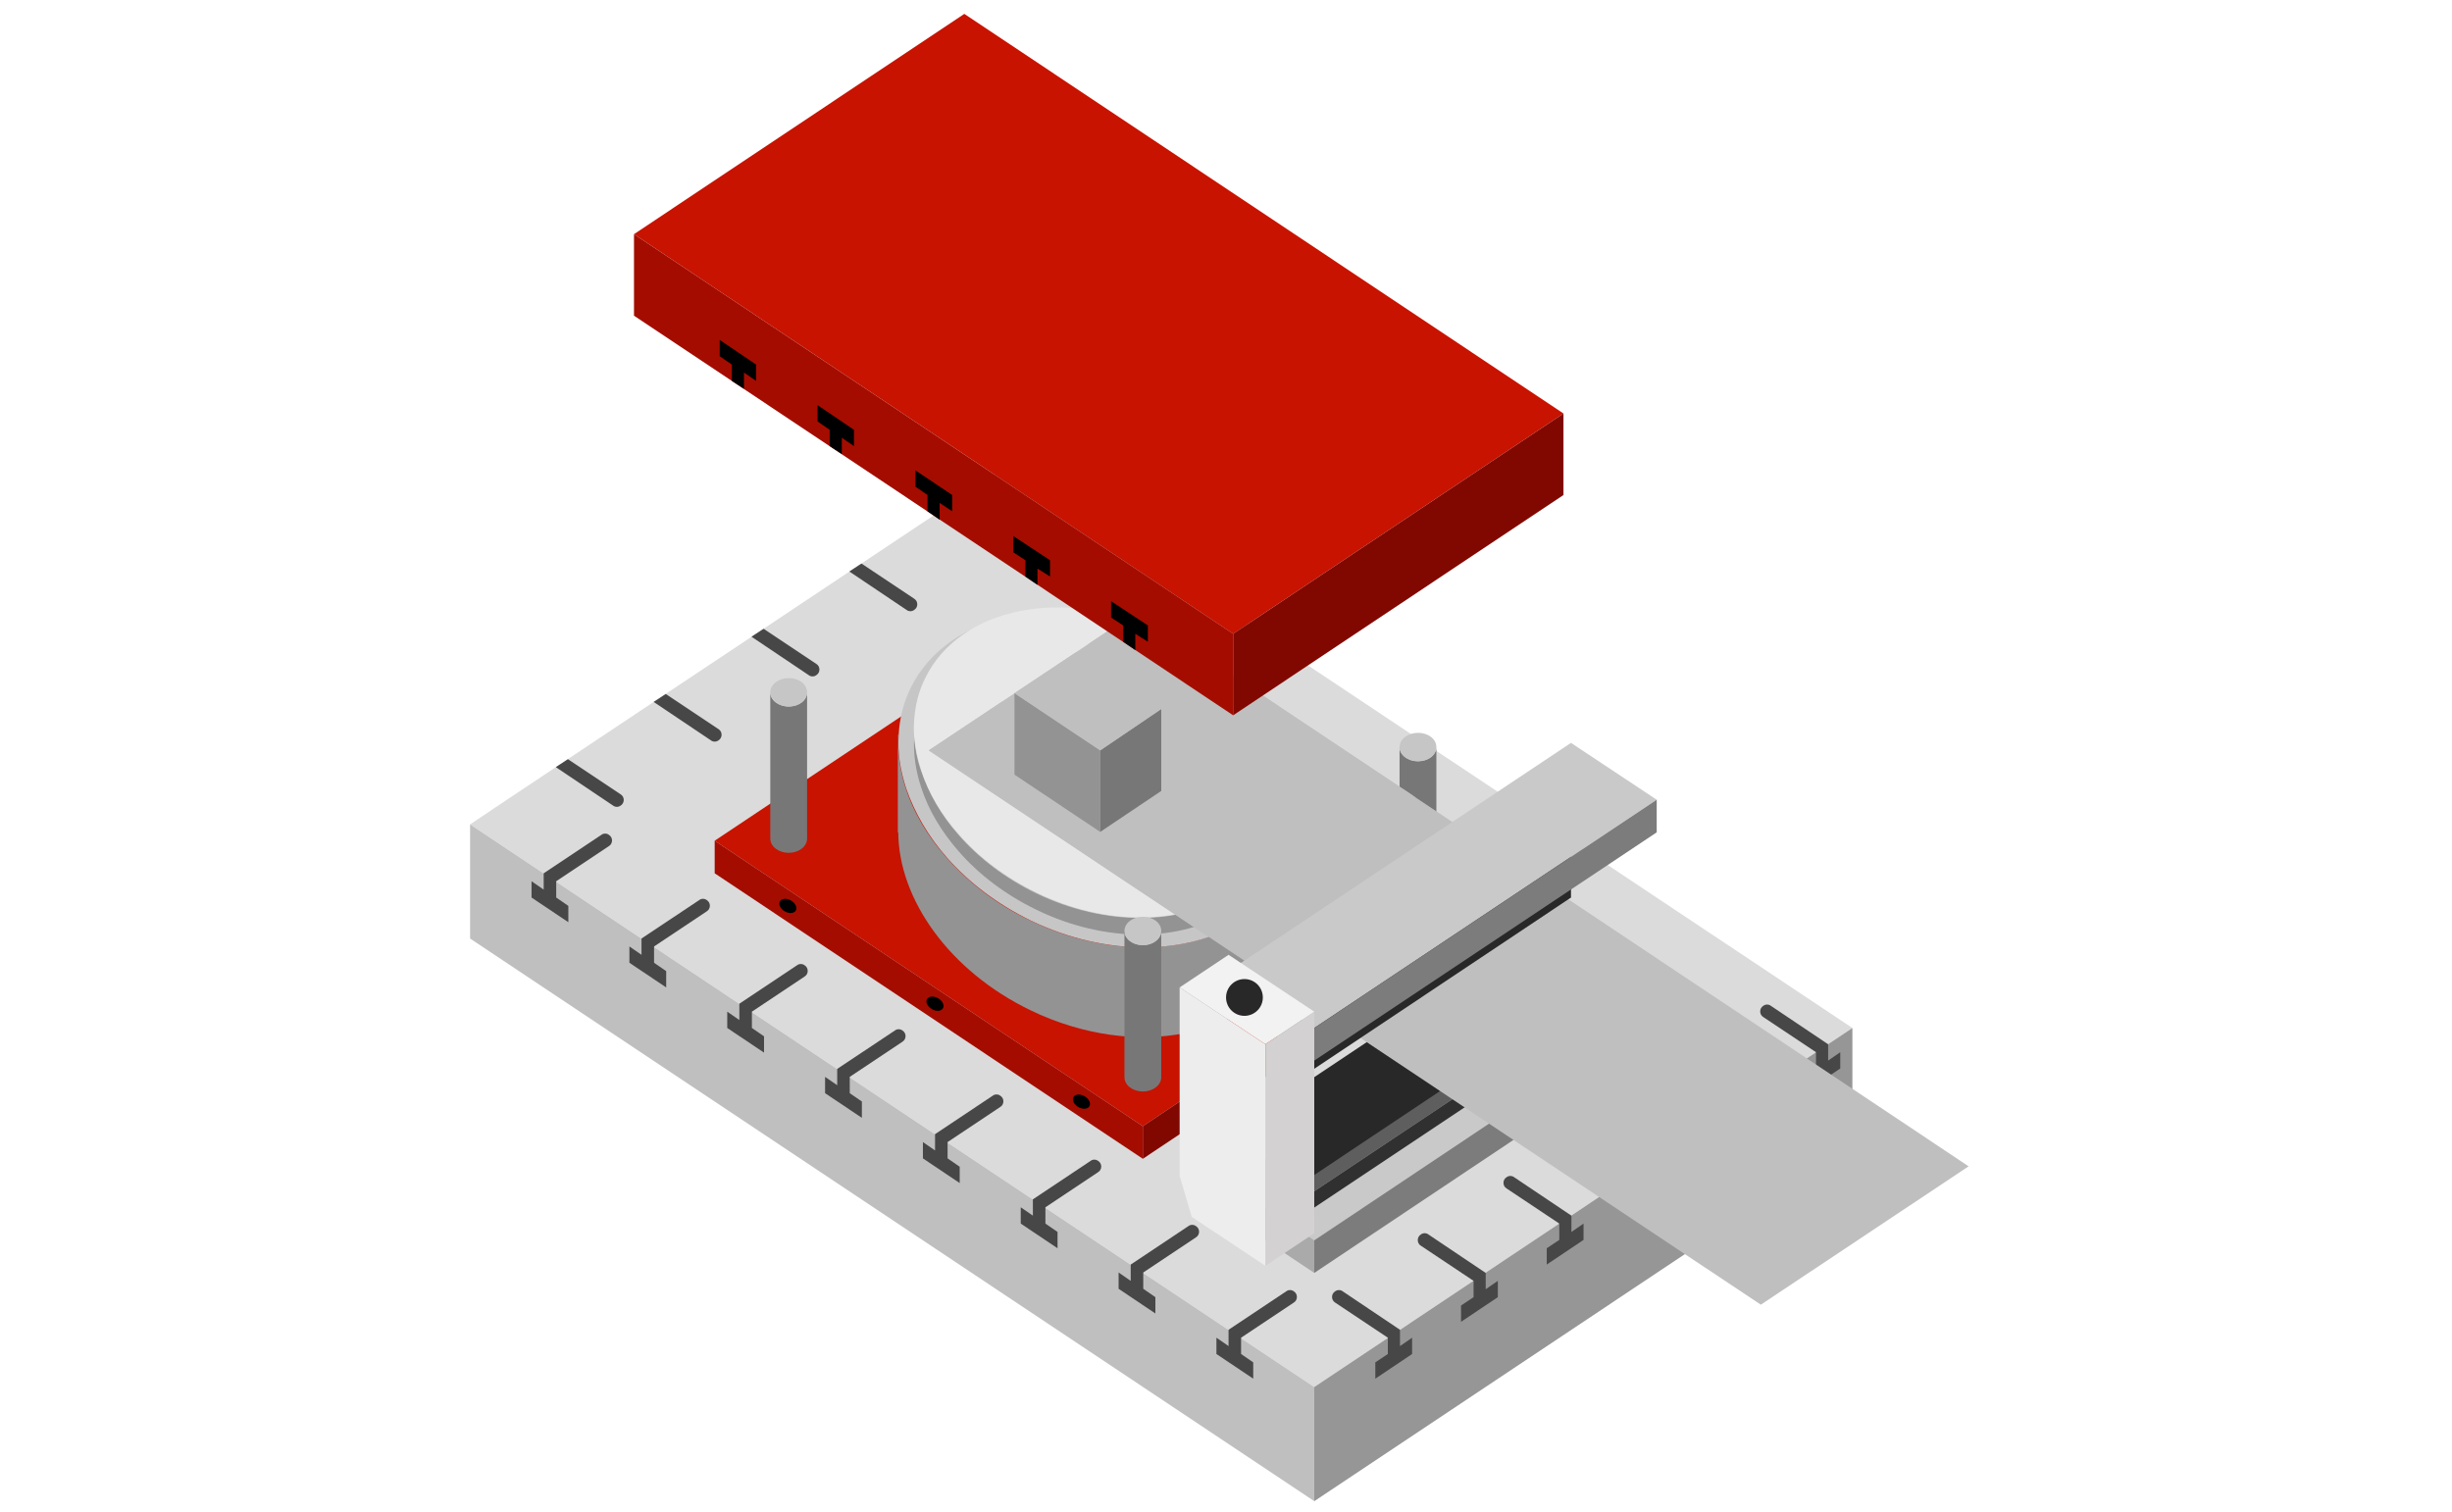 <?xml version="1.0" encoding="utf-8"?>
<!-- Generator: Adobe Illustrator 15.0.0, SVG Export Plug-In . SVG Version: 6.00 Build 0)  -->
<!DOCTYPE svg PUBLIC "-//W3C//DTD SVG 1.1//EN" "http://www.w3.org/Graphics/SVG/1.1/DTD/svg11.dtd">
<svg version="1.1" id="Layer_1" xmlns="http://www.w3.org/2000/svg" xmlns:xlink="http://www.w3.org/1999/xlink" x="0px" y="0px"
	 width="467px" height="288px" viewBox="0 0 467 288" style="enable-background:new 0 0 467 288;" xml:space="preserve">
<style type="text/css">
<![CDATA[
	.st0{fill:#474747;}
	.st1{fill:#AAAAAA;}
	.st2{fill:#7C7C7C;}
	.st3{fill:#E8E8E8;}
	.st4{fill:#810800;}
	.st5{fill:#EDEDED;}
	.st6{fill:#BFBFBF;}
	.st7{fill:#F2F2F2;}
	.st8{fill:#282828;}
	.st9{fill:#5E5E5E;}
	.st10{fill:#919191;}
	.st11{fill:#939393;}
	.st12{display:none;fill:#AAAAAA;}
	.st13{fill:#969696;}
	.st14{fill:#C6C6C6;}
	.st15{fill:#C71300;}
	.st16{fill:#C9C9C9;}
	.st17{fill:none;}
	.st18{fill:#303030;}
	.st19{fill:#D3D1D1;}
	.st20{fill:#A50C00;}
	.st21{fill:#777777;}
	.st22{fill:#DBDBDB;}
	.st23{fill:#424242;}
]]>
</style>
<rect x="0.999" y="0" class="st17" width="467.001" height="288"/>
<g>
	<g id="base_1_">
		<g id="base">
			<polygon class="st22" points="96.541,152.354 192.021,88.728 352.8,195.835 250.312,264.236 89.532,157.053 			"/>
			<polygon class="st6" points="89.532,157.053 89.532,178.793 250.312,285.979 250.312,264.236 			"/>
			<polygon class="st13" points="250.312,264.236 250.312,285.979 352.8,217.653 352.8,195.835 			"/>
			<g>
				<path class="st0" d="M103.548,166.37v3.105l-2.311-1.593v3.106l7.009,4.696v-3.104l-2.31-1.592v-3.106l10.033-6.688
					c0.797-0.477,0.797-1.672,0-2.15l0,0c-0.397-0.319-1.035-0.319-1.433,0L103.548,166.37z"/>
				<path class="st0" d="M122.182,178.793v3.104l-2.309-1.59v3.106l7.007,4.695v-3.104l-2.309-1.591v-3.106l10.034-6.69
					c0.796-0.477,0.796-1.671,0-2.147l0,0c-0.398-0.322-1.036-0.322-1.434,0L122.182,178.793z"/>
				<path class="st0" d="M140.815,191.214v3.107l-2.309-1.593v3.106l7.009,4.697v-3.106l-2.311-1.591v-3.106l10.034-6.69
					c0.795-0.477,0.795-1.672,0-2.15l0,0c-0.398-0.317-1.034-0.317-1.434,0L140.815,191.214z"/>
				<path class="st0" d="M159.451,203.637v3.106l-2.311-1.593v3.107l7.01,4.698v-3.108l-2.311-1.59v-3.107l10.033-6.69
					c0.797-0.478,0.797-1.671,0-2.148l0,0c-0.396-0.318-1.034-0.318-1.431,0L159.451,203.637z"/>
				<path class="st0" d="M178.085,216.061v3.106l-2.31-1.592v3.104l7.007,4.7v-3.107l-2.308-1.593v-3.104l10.033-6.693
					c0.796-0.475,0.796-1.671,0-2.147l0,0c-0.398-0.318-1.034-0.318-1.434,0L178.085,216.061z"/>
				<path class="st0" d="M196.719,228.482v3.106l-2.31-1.593v3.104l7.007,4.701v-3.107l-2.309-1.594v-3.104l10.034-6.689
					c0.797-0.477,0.797-1.672,0-2.148l0,0c-0.399-0.319-1.036-0.319-1.434,0L196.719,228.482z"/>
				<path class="st0" d="M215.353,240.907v3.106l-2.308-1.595v3.104l7.006,4.702v-3.107l-2.309-1.595v-3.104l10.033-6.688
					c0.798-0.48,0.798-1.675,0-2.151l0,0c-0.398-0.316-1.035-0.316-1.433,0L215.353,240.907z"/>
				<path class="st0" d="M233.987,253.329v3.105l-2.31-1.592v3.104l7.009,4.699v-3.106l-2.312-1.593v-3.104l10.033-6.69
					c0.799-0.477,0.799-1.671,0-2.149l0,0c-0.396-0.318-1.034-0.318-1.432,0L233.987,253.329z"/>
				<path class="st0" d="M261.938,259.54v3.106l7.007-4.699v-3.104l-2.308,1.592v-3.105l-10.909-7.326
					c-0.399-0.318-1.036-0.318-1.435,0l0,0c-0.796,0.479-0.796,1.673,0,2.149l10.034,6.69v3.104L261.938,259.54z"/>
				<path class="st0" d="M278.262,248.71v3.105l7.009-4.698v-3.104l-2.309,1.59V242.5l-10.91-7.327c-0.398-0.32-1.036-0.32-1.434,0
					l0,0c-0.796,0.479-0.796,1.671,0,2.15l10.034,6.69v3.104L278.262,248.71z"/>
				<path class="st0" d="M294.587,237.802v3.105l7.009-4.699v-3.107l-2.309,1.594v-3.105l-10.91-7.324
					c-0.4-0.319-1.036-0.319-1.436,0l0,0c-0.795,0.475-0.795,1.672,0,2.147l10.035,6.688v3.107L294.587,237.802z"/>
				<path class="st0" d="M310.832,226.971v3.104l7.008-4.696v-3.107l-2.308,1.593v-3.104l-10.911-7.326
					c-0.397-0.319-1.036-0.319-1.434,0l0,0c-0.795,0.477-0.795,1.672,0,2.15l10.035,6.688v3.107L310.832,226.971z"/>
				<path class="st0" d="M327.156,216.061v3.106l7.009-4.699v-3.106l-2.309,1.595v-3.108l-10.91-7.325
					c-0.398-0.316-1.035-0.316-1.435,0l0,0c-0.795,0.478-0.795,1.674,0,2.149l10.035,6.689v3.106L327.156,216.061z"/>
				<path class="st0" d="M343.483,205.15v3.107l7.008-4.7v-3.104l-2.31,1.592v-3.106l-10.91-7.327c-0.398-0.317-1.035-0.317-1.434,0
					l0,0c-0.797,0.479-0.797,1.672,0,2.15l10.033,6.691v3.104L343.483,205.15z"/>
				<path class="st0" d="M105.857,146.143l10.91,7.326c0.397,0.318,1.035,0.318,1.433,0l0,0c0.796-0.479,0.796-1.673,0-2.149
					l-10.034-6.691L105.857,146.143z"/>
				<path class="st0" d="M124.492,133.721l10.91,7.324c0.398,0.317,1.035,0.317,1.433,0l0,0c0.796-0.477,0.796-1.671,0-2.15
					l-10.034-6.689L124.492,133.721z"/>
				<path class="st0" d="M143.126,121.296l10.909,7.327c0.399,0.319,1.036,0.319,1.434,0l0,0c0.797-0.478,0.797-1.672,0-2.149
					l-10.034-6.69L143.126,121.296z"/>
				<path class="st0" d="M161.761,108.874l10.908,7.327c0.398,0.318,1.035,0.318,1.433,0l0,0c0.799-0.477,0.799-1.674,0-2.151
					l-10.033-6.688L161.761,108.874z"/>
				<path class="st0" d="M180.394,96.451l10.91,7.327c0.397,0.319,1.035,0.319,1.432,0l0,0c0.797-0.479,0.797-1.673,0-2.15
					l-10.034-6.688L180.394,96.451z"/>
			</g>
			<polygon class="st15" points="136.117,160.16 217.663,214.549 282.882,170.989 201.337,116.678 			"/>
			<polygon class="st20" points="136.117,160.16 136.117,166.37 217.663,220.76 217.663,214.549 			"/>
			<polygon class="st4" points="217.663,214.549 217.663,220.76 282.882,177.2 282.882,170.989 			"/>
			<path class="st11" d="M247.443,157.132v17.042c0,0.398-0.079,0.719-0.079,1.114c-0.238,2.627-0.956,5.176-2.147,7.646
				c-7.169,14.812-29.066,19.112-48.896,9.557c-15.527-7.486-25.164-21.182-25.242-33.926h-0.081v-18.633l0.081,0.079
				c-0.162,3.345,0.317,6.769,1.433,10.192c1.512,4.619,4.142,9.079,7.804,13.221c4.139,4.698,9.555,8.919,15.926,11.945
				c14.335,6.929,29.782,6.608,39.976,0.238c3.823-2.39,6.929-5.734,8.919-9.795c0.318-0.637,0.558-1.194,0.797-1.831
				C246.807,161.752,247.286,159.522,247.443,157.132z"/>
			<path class="st14" d="M247.443,154.344v2.788c-0.157,2.31-0.637,4.62-1.432,6.85c-0.24,0.637-0.478,1.194-0.795,1.831
				c-1.992,4.061-5.098,7.405-8.921,9.795c-10.113,6.37-25.562,6.69-39.975-0.238c-6.372-3.107-11.786-7.247-15.927-11.945
				c-3.584-4.061-6.211-8.602-7.804-13.221c-1.113-3.424-1.673-6.848-1.433-10.192c0.158-3.026,0.875-6.053,2.229-8.84
				c7.167-14.811,29.065-19.111,48.895-9.555C237.253,128.863,246.807,142.001,247.443,154.344z"/>
			<path class="st11" d="M244.499,153.946v2.549c-0.161,2.15-0.559,4.301-1.354,6.292c-0.239,0.558-0.479,1.113-0.718,1.672
				c-1.832,3.742-4.697,6.769-8.202,9.078c-9.396,5.892-23.649,6.21-36.871-0.24c-5.893-2.865-10.908-6.688-14.732-11.068
				c-3.345-3.821-5.813-7.965-7.167-12.186c-1.035-3.107-1.512-6.29-1.354-9.396c0-0.079,0-0.238,0-0.319
				c0.162,2.231,0.558,4.46,1.354,6.608c1.435,4.224,3.822,8.445,7.167,12.188c3.825,4.382,8.84,8.203,14.732,11.069
				c13.221,6.37,27.475,6.052,36.871,0.239c3.583-2.23,6.37-5.256,8.202-8.999c0.239-0.558,0.479-1.116,0.718-1.674
				c0.717-1.988,1.192-3.98,1.354-6.051C244.499,153.708,244.499,153.787,244.499,153.946z"/>
			<path class="st3" d="M244.499,150.761v2.55c0,0.077,0,0.158,0,0.237c-0.161,2.072-0.559,4.142-1.354,6.054
				c-0.239,0.559-0.479,1.116-0.718,1.671c-1.832,3.744-4.697,6.77-8.202,9.001c-9.396,5.892-23.649,6.211-36.871-0.24
				c-5.893-2.869-10.908-6.688-14.732-11.068c-3.345-3.745-5.813-7.966-7.167-12.186c-0.718-2.229-1.192-4.458-1.354-6.611
				c-0.078-0.954-0.078-1.829,0-2.785c0.162-2.786,0.799-5.574,2.072-8.123c6.609-13.696,26.836-17.677,45.072-8.84
				C235.102,127.27,243.94,139.374,244.499,150.761z"/>
			
				<ellipse transform="matrix(-0.866 -0.5 0.5 -0.866 193.778 397.093)" cx="150.127" cy="172.567" rx="1.752" ry="1.194"/>
			<path d="M176.558,190.333c0.333-0.57,1.278-0.642,2.117-0.158c0.837,0.483,1.25,1.341,0.917,1.91
				c-0.328,0.574-1.275,0.644-2.114,0.16C176.642,191.762,176.229,190.906,176.558,190.333z"/>
			
				<ellipse transform="matrix(-0.866 -0.5 0.5 -0.866 279.463 494.62)" cx="206.026" cy="209.853" rx="1.752" ry="1.193"/>
			<path class="st21" d="M221.166,177.356v27.875c0,1.512-1.591,2.706-3.502,2.706c-1.913,0-3.505-1.194-3.505-2.706v-27.875
				c0,1.518,1.592,2.711,3.505,2.711C219.653,180.067,221.166,178.793,221.166,177.356z"/>
			<path class="st14" d="M221.166,177.356c0,1.518-1.591,2.711-3.502,2.711c-1.913,0-3.505-1.193-3.505-2.711
				c0-1.511,1.592-2.705,3.505-2.705C219.653,174.651,221.166,175.846,221.166,177.356z"/>
			<path class="st21" d="M273.565,142.321v27.872c0,1.512-1.594,2.707-3.505,2.707s-3.504-1.195-3.504-2.707v-27.872
				c0,1.512,1.593,2.706,3.504,2.706C272.052,145.026,273.565,143.833,273.565,142.321z"/>
			<path class="st14" d="M273.565,142.321c0,1.512-1.594,2.706-3.505,2.706s-3.504-1.194-3.504-2.706
				c0-1.514,1.593-2.708,3.504-2.708C272.052,139.612,273.565,140.807,273.565,142.321z"/>
			<path class="st21" d="M153.716,131.888v27.871c0,1.514-1.59,2.709-3.503,2.709c-1.91,0-3.505-1.195-3.505-2.709v-27.871
				c0,1.512,1.595,2.709,3.505,2.709C152.205,134.597,153.716,133.4,153.716,131.888z"/>
			<path class="st14" d="M153.716,131.888c0,1.512-1.59,2.709-3.503,2.709c-1.91,0-3.505-1.197-3.505-2.709s1.595-2.707,3.505-2.707
				C152.205,129.181,153.716,130.375,153.716,131.888z"/>
			<polygon class="st16" points="233.987,225.379 250.312,236.288 315.532,192.729 299.206,181.896 			"/>
			<polygon class="st1" points="233.987,225.379 233.987,231.589 250.312,242.5 250.312,236.288 			"/>
			<polygon class="st2" points="250.312,236.288 250.312,242.5 315.532,198.939 315.532,192.729 			"/>
			<polygon class="st9" points="248.004,228.482 243.303,225.379 299.206,188.108 303.903,191.214 			"/>
			<polygon class="st8" points="248.004,225.379 248.004,206.743 299.206,172.581 299.206,191.214 			"/>
			<polygon class="st18" points="248.004,228.482 248.004,231.589 303.903,194.321 303.903,191.214 			"/>
		</g>
	</g>
	<g id="unpressed">
		<polygon id="anim4" class="st6" points="268.965,151.49 216.547,116.519 176.891,142.955 229.543,178.045 		"/>
		<polygon class="st6" points="267.244,150.343 227.617,176.762 335.36,248.551 374.938,222.192 		"/>
	</g>
	<g id="pressed_part_1_">
		<g id="pressed_part">
			<g id="anim2">
				<polygon class="st11" points="193.215,132.047 193.215,147.575 209.54,158.485 209.54,142.955 				"/>
				<polyline class="st21" points="209.54,142.955 221.167,135.074 221.167,150.683 209.54,158.485 209.54,142.955 				"/>
				<polygon class="st6" points="193.215,132.047 204.843,124.324 221.167,135.074 209.54,142.955 				"/>
			</g>
			<g id="anim3">
				<polygon class="st6" points="269.595,151.91 216.547,116.519 207.232,122.73 223.475,133.64 223.475,152.273 209.54,161.593 
					190.907,149.168 190.907,133.64 176.891,142.955 228.518,177.356 				"/>
				<polygon class="st12" points="267.782,150.7 228.157,177.119 335.36,248.551 374.938,222.192 				"/>
			</g>
		</g>
	</g>
	<g id="press_1_">
		<g id="press2">
			<polygon id="press" class="st15" points="120.749,44.61 234.864,120.74 297.773,78.773 183.66,2.644 			"/>
			<polygon class="st20" points="120.749,44.61 120.749,60.139 234.864,136.269 234.864,120.74 			"/>
			<polygon class="st4" points="234.864,120.74 234.864,136.269 297.773,94.301 297.773,78.773 			"/>
			<g>
				<polygon points="139.383,72.562 139.383,69.456 137.073,67.863 137.073,64.758 144.002,69.456 144.002,72.562 141.692,70.969 
					141.692,74.075 				"/>
				<polygon points="158.017,84.984 158.017,81.878 155.707,80.286 155.707,77.18 162.635,81.878 162.635,84.984 160.327,83.391 
					160.327,86.497 				"/>
				<polygon points="176.653,97.406 176.653,94.301 174.342,92.709 174.342,89.602 181.35,94.301 181.35,97.406 178.96,95.815 
					178.96,99 				"/>
				<polygon points="195.286,109.831 195.286,106.725 192.977,105.21 192.977,102.105 199.984,106.725 199.984,109.831 
					197.594,108.316 197.594,111.421 				"/>
				<polygon points="213.919,122.252 213.919,119.147 211.61,117.635 211.61,114.527 218.618,119.147 218.618,122.252 
					216.229,120.74 216.229,123.846 				"/>
			</g>
		</g>
	</g>
	<g id="guide">
		<g id="guide_bar">
			<polygon class="st8" points="248.004,205.15 248.004,186.518 299.206,152.354 299.206,170.989 			"/>
			<polygon class="st23" points="243.303,225.379 243.303,228.482 248.004,231.589 248.004,228.482 			"/>
			<polygon class="st16" points="233.987,185.004 250.312,195.835 315.532,152.354 299.206,141.524 			"/>
			<polygon class="st10" points="233.987,185.004 233.987,191.214 250.312,202.046 250.312,195.835 			"/>
			<polygon class="st2" points="250.312,195.835 250.312,202.046 315.532,158.564 315.532,152.354 			"/>
			<g>
				<polygon class="st7" points="233.987,181.896 224.669,188.108 240.995,198.939 250.312,192.729 				"/>
				<polygon class="st5" points="224.669,188.108 224.669,224.023 226.979,231.827 240.995,241.145 240.995,198.939 				"/>
				<polygon class="st19" points="240.995,198.939 240.995,241.145 250.312,234.935 250.312,192.729 				"/>
				<circle class="st8" cx="237.013" cy="190.021" r="3.504"/>
			</g>
		</g>
	</g>
	
		<animateTransform xlink:href="#press2" id="dfdf"
    attributeName="transform"
    attributeType="XML"
    type="translate"
    dur="8s"
    values="0,64;0,0;0,0;0,0;0,0;0,0;0,0;0,0;0,0;0,64;0,64;0,0;0,0;0,0;0,0;0,0;0,0;0,0;0,0;0,64;0,64"
    repeatCount="indefinite"/>
    <animate xlink:href="#anim2" id="ainmation1" 
				attributeName="opacity" 
				dur="8s" 
				values="0;0;0;0;0;0;0;0;0;0;0;1;1;1;1;1;1;1;1;1;1;1"
				fill="freeze" 
				repeatCount="indefinite"/>
				
	<animate xlink:href="#anim3" id="ainmation2" 
				attributeName="opacity" 
				dur="8s" 
				values="0;0;0;0;0;0;0;0;0;0;0;1;1;1;1;1;1;1;1;1;1;1"
				fill="freeze" 
				repeatCount="indefinite"/>
	<animate xlink:href="#anim4" id="ainmation3" 
				attributeName="opacity" 
				dur="8s" 
				values="1;1;1;1;1;1;1;1;1;1;0;0;0;0;0;0;0;0;0;0;0"
				fill="freeze" 
				repeatCount="indefinite"/>
</g>
</svg>
